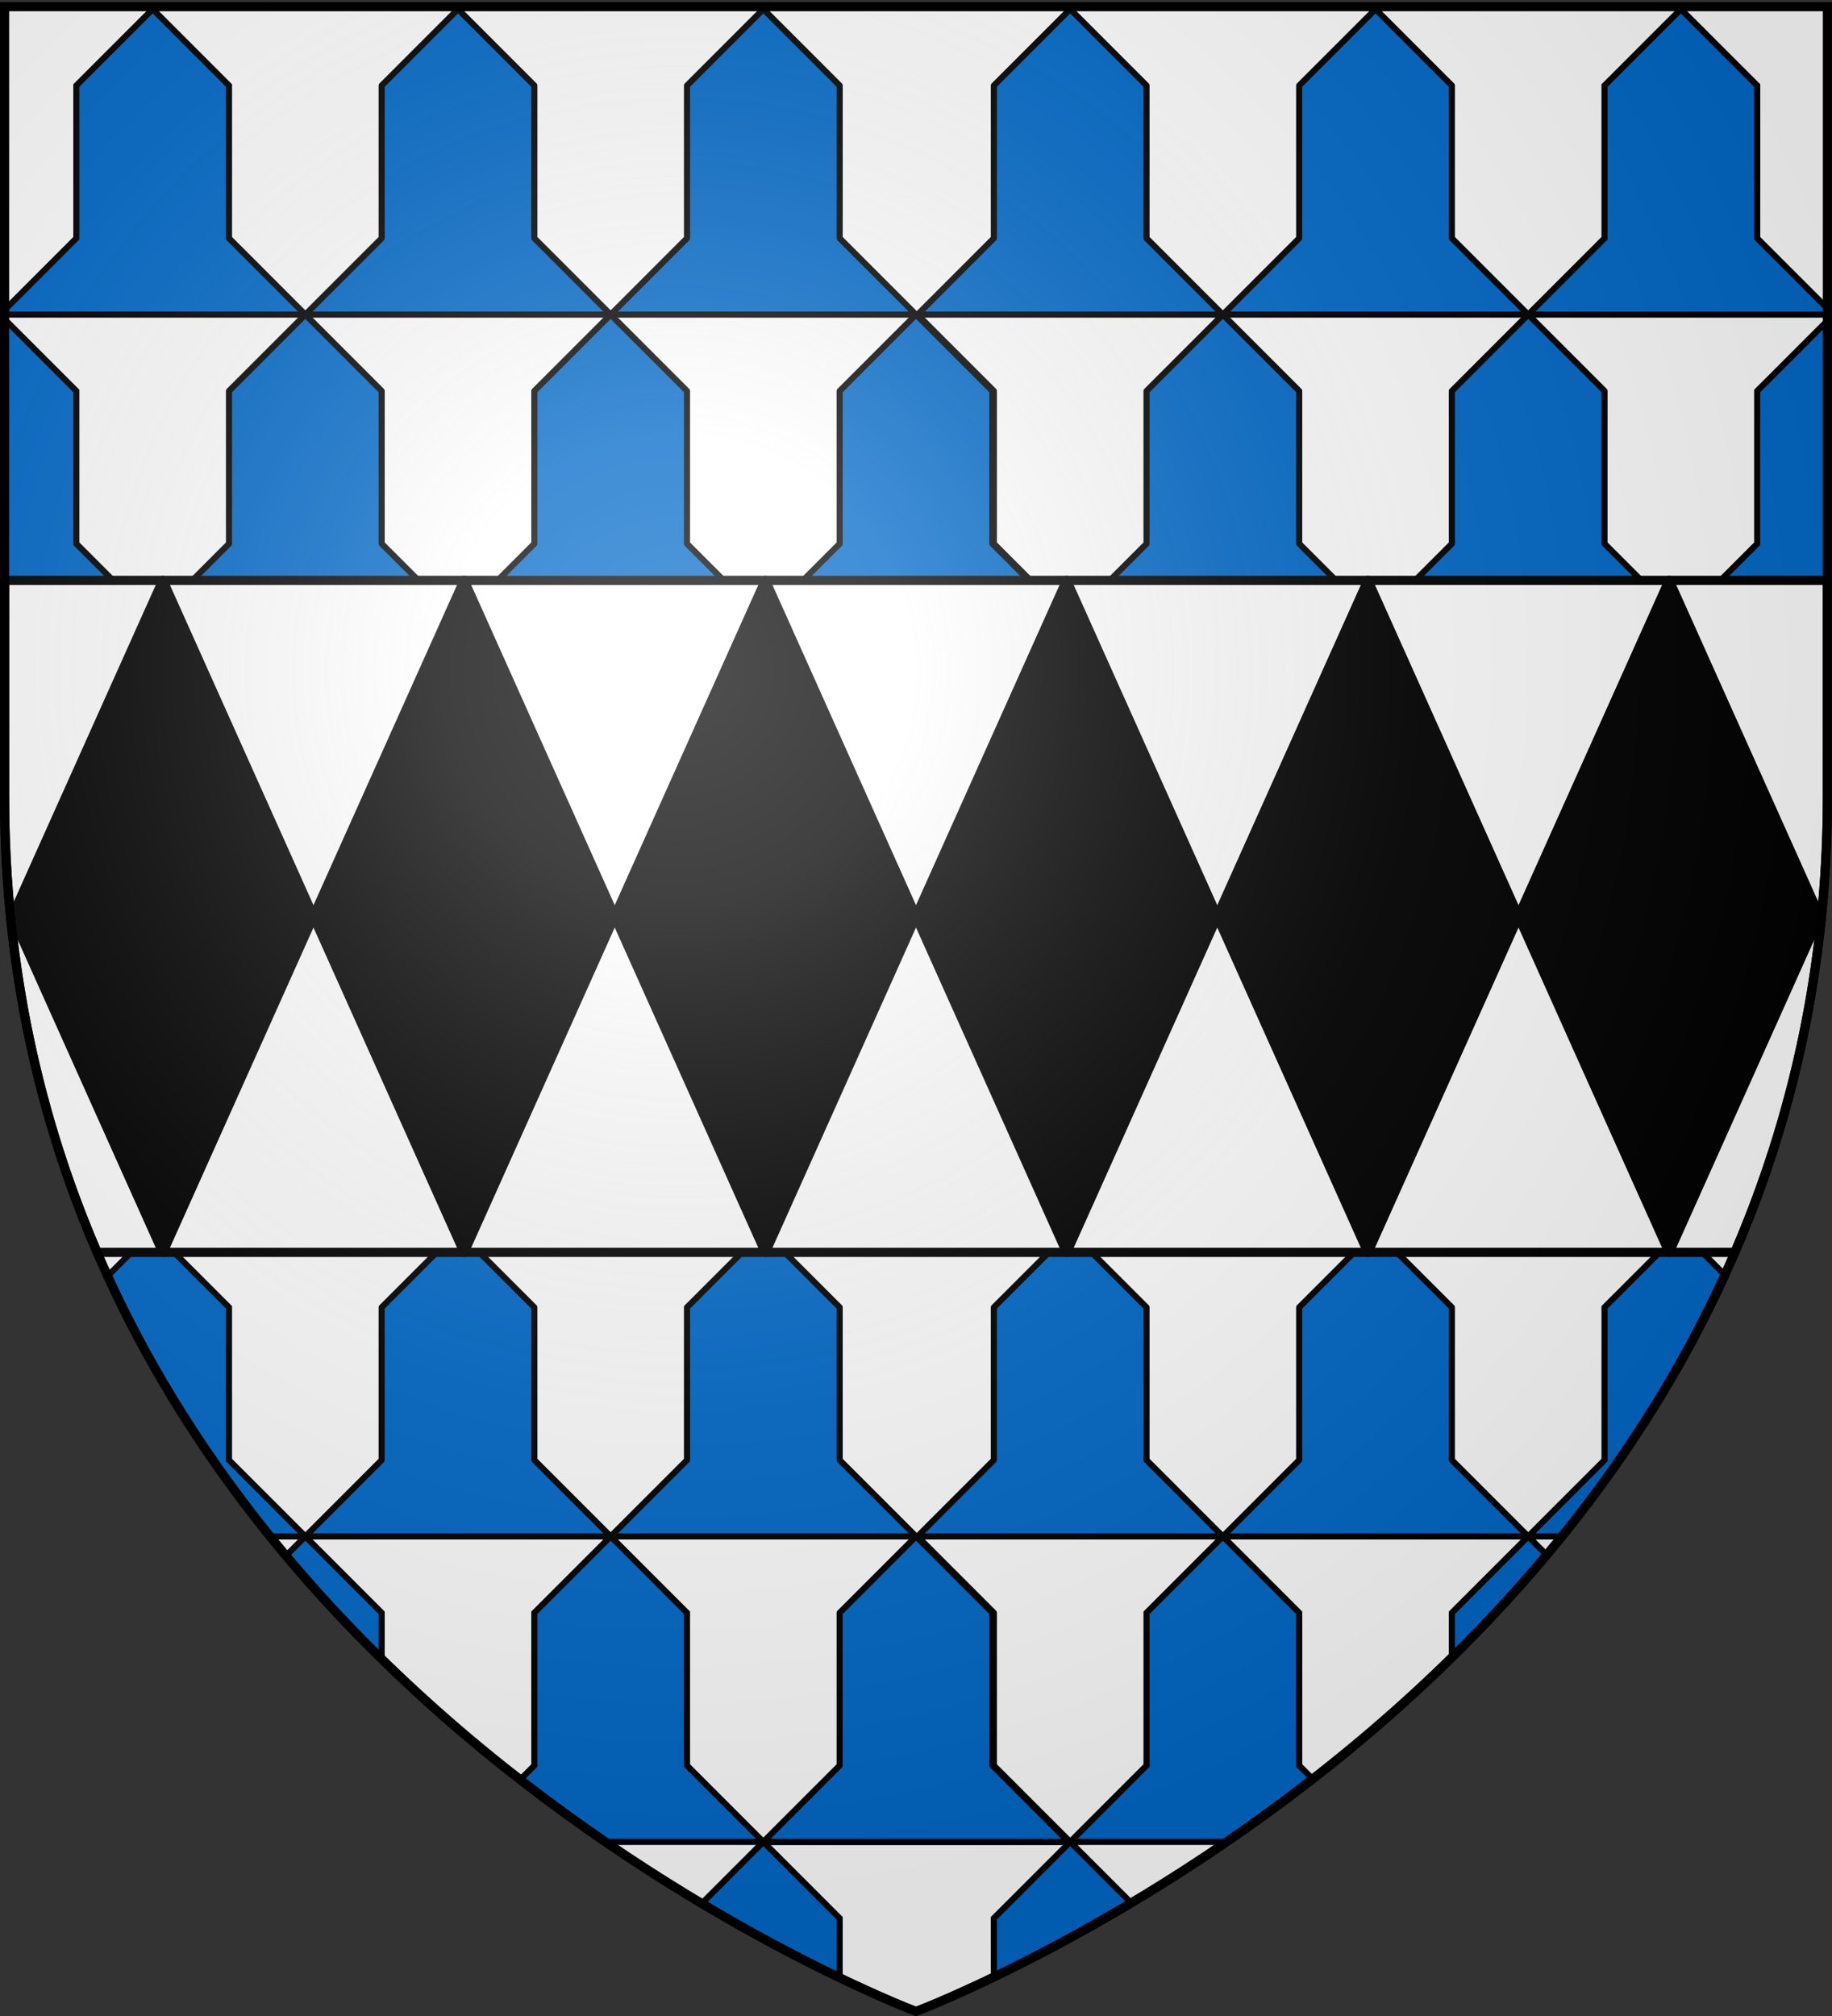 <svg xmlns="http://www.w3.org/2000/svg" xmlns:xlink="http://www.w3.org/1999/xlink" width="600" height="660" version="1.0"><rect width="100%" height="100%" fill="#333333" stroke="none"/><defs><radialGradient xlink:href="#a" id="f" cx="221.445" cy="226.331" r="300" fx="221.445" fy="226.331" gradientTransform="matrix(1.353 0 0 1.349 -77.63 -85.747)" gradientUnits="userSpaceOnUse"/><linearGradient id="a"><stop offset="0" style="stop-color:#fff;stop-opacity:.314"/><stop offset=".19" style="stop-color:#fff;stop-opacity:.251"/><stop offset=".6" style="stop-color:#6b6b6b;stop-opacity:.125"/><stop offset="1" style="stop-color:#000;stop-opacity:.125"/></linearGradient></defs><g style="display:inline"><path d="M300 658.5s298.5-112.32 298.5-397.772V2.176H1.5v258.552C1.5 546.18 300 658.5 300 658.5" style="fill:#fff;fill-opacity:1;fill-rule:evenodd;stroke:none;stroke-width:1px;stroke-linecap:butt;stroke-linejoin:miter;stroke-opacity:1"/><use xlink:href="#b" width="600" height="660" transform="matrix(-1 0 0 1 600.5 0)"/><g id="b"><path d="M50 3 25 28v50L1.876 101.124 1.772 103H100L75 78V28zM1.5 104.5V203H50l-25-25v-50zM50 403l-14.75 14.75C49.842 449.6 68.229 477.952 88.469 503H100l-25-25v-50zm50 100-6.344 6.344c10.109 12.049 20.642 23.269 31.344 33.75V528zm100 0-25 25v50l-4.625 4.625A575 575 0 0 0 198.25 603H250l-25-25v-50zm50 100-20.187 20.188c17.712 10.558 33.205 18.536 45.187 24.28V628z" style="fill:#0169c9;fill-rule:evenodd;stroke:#000;stroke-width:2;stroke-linecap:butt;stroke-linejoin:miter;stroke-miterlimit:4;stroke-dasharray:none;stroke-opacity:1"/><path id="c" d="m100 503 25-25v-50l25-25 25 25v50l25 25z" style="fill:#0169c9;fill-rule:evenodd;stroke:#000;stroke-width:2;stroke-linecap:butt;stroke-linejoin:round;stroke-miterlimit:4;stroke-dasharray:none;stroke-opacity:1"/><g id="d"><use xlink:href="#c" width="600" height="660" transform="translate(150 100)"/><use xlink:href="#c" width="600" height="660" transform="translate(100)"/></g><use xlink:href="#d" width="600" height="660" transform="translate(-100 -400)"/><use xlink:href="#d" width="600" height="660" transform="translate(0 -400)"/><use xlink:href="#d" width="600" height="660" transform="translate(-150 -300)"/></g><path d="M1.5 190v70.719c0 56.35 11.64 105.957 30.313 149.281h536.375c18.672-43.324 30.312-92.93 30.312-149.281V190z" style="opacity:1;fill:#fff;fill-opacity:1;fill-rule:evenodd;stroke:#000;stroke-width:3;stroke-linecap:round;stroke-linejoin:round;stroke-miterlimit:4;stroke-dasharray:none;stroke-dashoffset:0;stroke-opacity:1"/><path id="e" d="M53.333 190 4 300l49.333 110 49.334-110zm49.334 110L152 410l49.333-110L152 190zm98.666 0 49.334 110L300 300l-49.333-110z" style="fill:#000;fill-opacity:1;fill-rule:evenodd;stroke:#000;stroke-width:3;stroke-linecap:butt;stroke-linejoin:round;stroke-miterlimit:4;stroke-dasharray:none;stroke-opacity:1"/><use xlink:href="#e" width="600" height="660" transform="translate(296)"/></g><path d="M300 658.5s298.5-112.32 298.5-397.772V2.176H1.5v258.552C1.5 546.18 300 658.5 300 658.5" style="opacity:1;fill:url(#f);fill-opacity:1;fill-rule:evenodd;stroke:none;stroke-width:1px;stroke-linecap:butt;stroke-linejoin:miter;stroke-opacity:1"/><path d="M300 658.5S1.5 546.18 1.5 260.728V2.176h597v258.552C598.5 546.18 300 658.5 300 658.5z" style="opacity:1;fill:none;fill-opacity:1;fill-rule:evenodd;stroke:#000;stroke-width:3;stroke-linecap:butt;stroke-linejoin:miter;stroke-miterlimit:4;stroke-dasharray:none;stroke-opacity:1"/></svg>